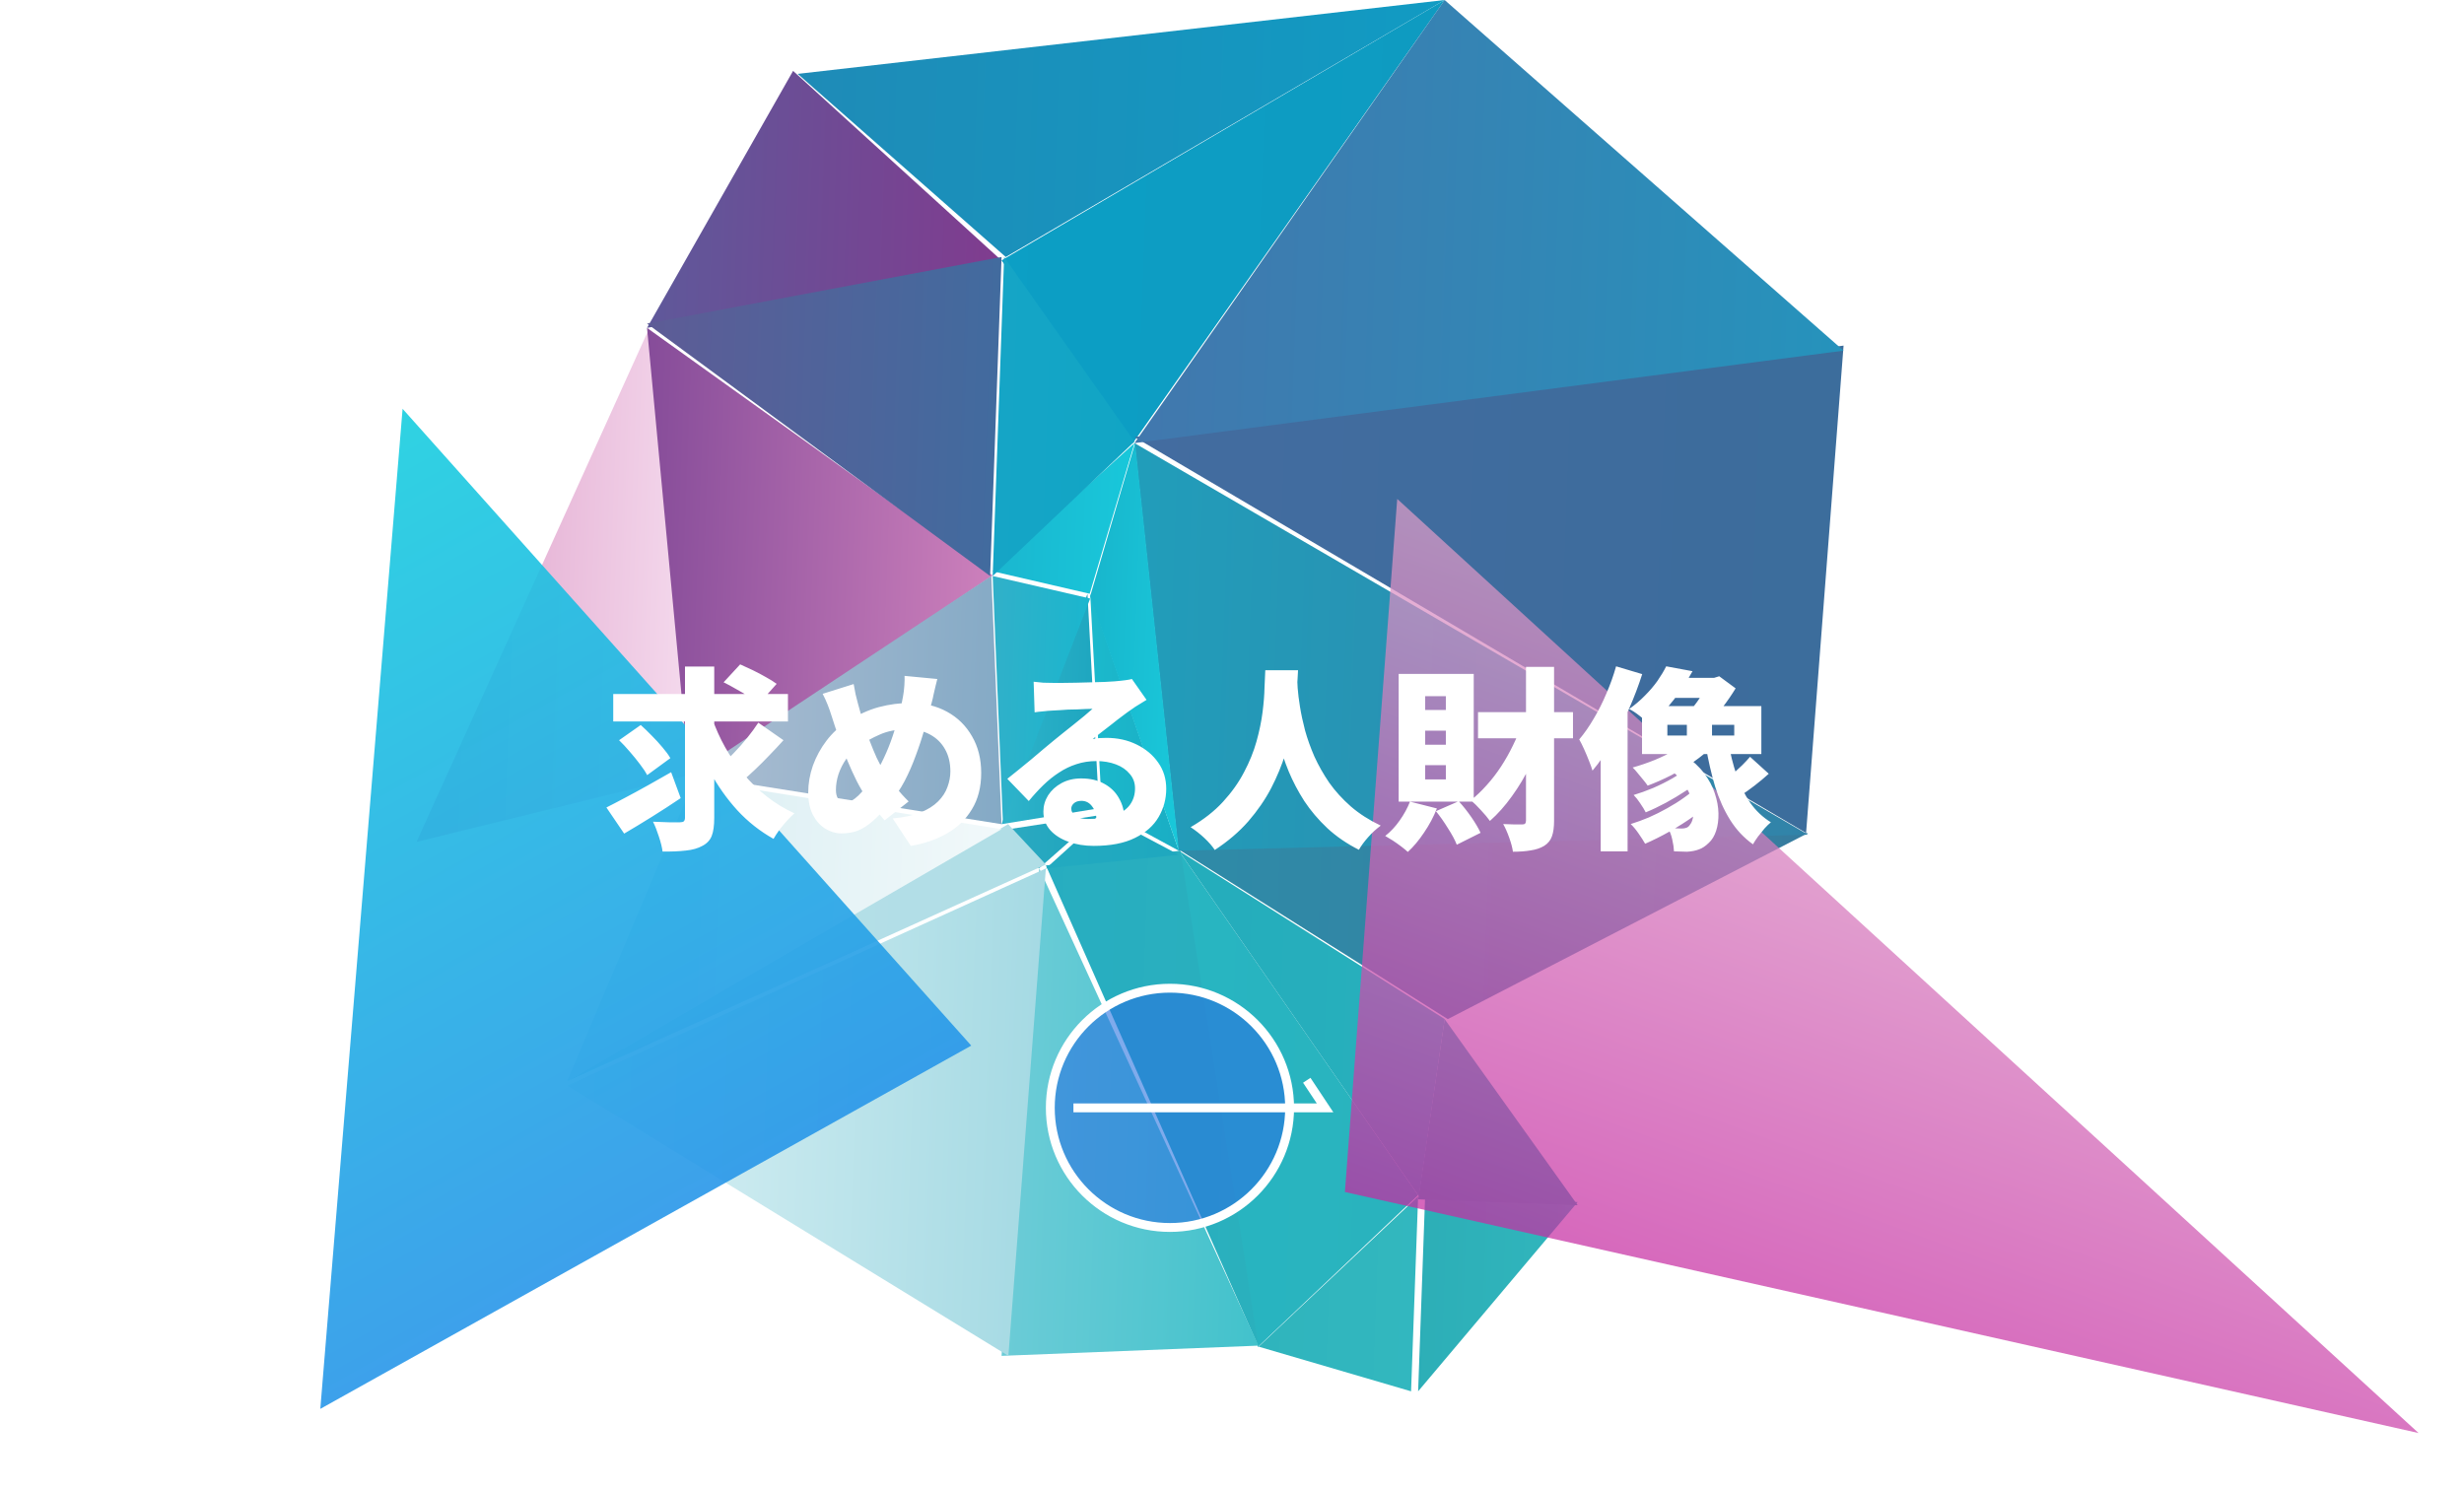 <svg width="278" height="168" viewBox="0 0 278 168" fill="none" xmlns="http://www.w3.org/2000/svg">
<path d="M78 87.394L73.269 37L47 95L78 87.394Z" fill="url(#paint0_linear_550_5640)"/>
<path d="M160 135L142 151.958L159.204 157L160 135Z" fill="url(#paint1_linear_550_5640)"/>
<path d="M163 0L113 29.387L127.817 50L163 0Z" fill="url(#paint2_linear_550_5640)"/>
<path d="M163 0L90 8.336L113.475 29L163 0Z" fill="url(#paint3_linear_550_5640)"/>
<path d="M113 29.396L89.479 8L73 37L113 29.396Z" fill="url(#paint4_linear_550_5640)"/>
<path d="M208 39L128 49.32L203.772 94L208 39Z" fill="url(#paint5_linear_550_5640)"/>
<path d="M208 39.568L162.989 0L128 50L208 39.568Z" fill="url(#paint6_linear_550_5640)"/>
<path d="M178 135.643L160.789 135L160 157L178 135.643Z" fill="url(#paint7_linear_550_5640)"/>
<path d="M78 88L47 95.515L63.57 122L78 88Z" fill="url(#paint8_linear_550_5640)"/>
<path d="M128 50L112 64.464L122.943 67L128 50Z" fill="url(#paint9_linear_550_5640)"/>
<path d="M128 49.826L113.29 29L112 65L128 49.826Z" fill="url(#paint10_linear_550_5640)"/>
<path d="M112 64.936L73 37L77.794 88L112 64.936Z" fill="url(#paint11_linear_550_5640)"/>
<path d="M113 29L73 36.518L111.711 65L113 29Z" fill="url(#paint12_linear_550_5640)"/>
<path d="M124 92L113 93.696L117.208 98L124 92Z" fill="url(#paint13_linear_550_5640)"/>
<path d="M113.743 93L64 122L118 97.557L113.743 93Z" fill="url(#paint14_linear_550_5640)"/>
<path d="M124 91.208L122.693 67L113 93L124 91.208Z" fill="url(#paint15_linear_550_5640)"/>
<path d="M113 93.571L78.332 88L64 122L113 93.571Z" fill="url(#paint16_linear_550_5640)"/>
<path d="M123 67.54L112 65L113.163 93L123 67.54Z" fill="url(#paint17_linear_550_5640)"/>
<path d="M111.847 65L78 87.446L113 93L111.847 65Z" fill="url(#paint18_linear_550_5640)"/>
<path d="M178 136L162.991 115L160 135.336L178 136Z" fill="url(#paint19_linear_550_5640)"/>
<path d="M160 134.859L133 96L141.911 152L160 134.859Z" fill="url(#paint20_linear_550_5640)"/>
<path d="M133.184 96L118 97.655L142 152L133.184 96Z" fill="url(#paint21_linear_550_5640)"/>
<path d="M163 114.996L133 96L160.091 135L163 114.996Z" fill="url(#paint22_linear_550_5640)"/>
<path d="M204 94L133 95.865L163.346 115L204 94Z" fill="url(#paint23_linear_550_5640)"/>
<path d="M204 94.192L128 50L132.944 96L204 94.192Z" fill="url(#paint24_linear_550_5640)"/>
<path d="M124.63 92L118 98L133 96.455L124.63 92Z" fill="url(#paint25_linear_550_5640)"/>
<path d="M133 96L123 67L124.323 91.278L133 96Z" fill="url(#paint26_linear_550_5640)"/>
<path d="M133 96L128.068 50L123 67.273L133 96Z" fill="url(#paint27_linear_550_5640)"/>
<path d="M142 151.844L117.258 98L113 153L142 151.844Z" fill="url(#paint28_linear_550_5640)"/>
<path d="M118 98L64 122.505L113.77 153L118 98Z" fill="url(#paint29_linear_550_5640)"/>
<path opacity="0.9" d="M151.737 134.51L272.872 161.706L157.641 56.299L151.737 134.51Z" fill="url(#paint30_linear_550_5640)" fill-opacity="0.8"/>
<path opacity="0.9" d="M109.582 117.99L45.422 46.131L36.139 158.981L109.582 117.99Z" fill="url(#paint31_linear_550_5640)"/>
<g filter="url(#filter0_d_550_5640)">
<path d="M63.188 72.314H82.9V75.416H63.188V72.314ZM74.342 75.042C74.738 76.186 75.237 77.293 75.838 78.364C76.439 79.42 77.129 80.417 77.906 81.356C78.698 82.295 79.571 83.138 80.524 83.886C81.477 84.634 82.511 85.265 83.626 85.778C83.377 85.998 83.098 86.277 82.79 86.614C82.497 86.937 82.211 87.281 81.932 87.648C81.668 88.015 81.448 88.352 81.272 88.66C79.732 87.795 78.368 86.717 77.18 85.426C75.992 84.121 74.958 82.654 74.078 81.026C73.213 79.383 72.465 77.623 71.834 75.746L74.342 75.042ZM79.556 75.548L82.394 77.528C81.895 78.085 81.367 78.65 80.81 79.222C80.267 79.794 79.725 80.337 79.182 80.85C78.654 81.349 78.155 81.796 77.686 82.192L75.332 80.41C75.787 79.999 76.271 79.523 76.784 78.98C77.312 78.437 77.818 77.865 78.302 77.264C78.786 76.663 79.204 76.091 79.556 75.548ZM75.64 70.994L77.51 68.97C77.95 69.161 78.427 69.381 78.94 69.63C79.453 69.879 79.952 70.143 80.436 70.422C80.92 70.686 81.316 70.935 81.624 71.17L79.622 73.414C79.343 73.165 78.977 72.901 78.522 72.622C78.067 72.329 77.583 72.043 77.07 71.764C76.571 71.471 76.095 71.214 75.64 70.994ZM63.848 77.528L66.29 75.812C66.686 76.164 67.097 76.56 67.522 77C67.962 77.44 68.365 77.88 68.732 78.32C69.113 78.76 69.414 79.171 69.634 79.552L67.016 81.466C66.825 81.099 66.554 80.689 66.202 80.234C65.85 79.765 65.469 79.295 65.058 78.826C64.647 78.342 64.244 77.909 63.848 77.528ZM71.284 69.212H74.584V86.284C74.584 87.164 74.489 87.846 74.298 88.33C74.107 88.814 73.755 89.188 73.242 89.452C72.743 89.731 72.12 89.907 71.372 89.98C70.624 90.068 69.751 90.105 68.754 90.09C68.695 89.621 68.556 89.056 68.336 88.396C68.131 87.751 67.911 87.193 67.676 86.724C68.292 86.753 68.893 86.775 69.48 86.79C70.081 86.79 70.492 86.79 70.712 86.79C70.917 86.79 71.064 86.753 71.152 86.68C71.24 86.592 71.284 86.453 71.284 86.262V69.212ZM62.418 85.118C63.034 84.81 63.738 84.443 64.53 84.018C65.337 83.593 66.187 83.131 67.082 82.632C67.977 82.133 68.857 81.635 69.722 81.136L70.8 84.062C69.759 84.766 68.673 85.47 67.544 86.174C66.415 86.878 65.373 87.509 64.42 88.066L62.418 85.118ZM99.752 70.62C99.693 70.825 99.627 71.089 99.554 71.412C99.481 71.72 99.407 72.035 99.334 72.358C99.275 72.666 99.217 72.923 99.158 73.128C98.909 74.14 98.63 75.167 98.322 76.208C98.029 77.249 97.691 78.276 97.31 79.288C96.943 80.3 96.525 81.253 96.056 82.148C95.587 83.028 95.059 83.82 94.472 84.524C93.739 85.419 93.079 86.123 92.492 86.636C91.905 87.149 91.333 87.516 90.776 87.736C90.219 87.941 89.603 88.044 88.928 88.044C88.297 88.044 87.696 87.868 87.124 87.516C86.552 87.164 86.083 86.643 85.716 85.954C85.364 85.265 85.188 84.421 85.188 83.424C85.188 82.412 85.364 81.4 85.716 80.388C86.083 79.376 86.596 78.437 87.256 77.572C87.916 76.707 88.701 75.988 89.61 75.416C90.827 74.639 92.015 74.096 93.174 73.788C94.333 73.48 95.513 73.326 96.716 73.326C98.271 73.326 99.649 73.656 100.852 74.316C102.055 74.976 102.993 75.9 103.668 77.088C104.357 78.261 104.702 79.64 104.702 81.224C104.702 82.823 104.35 84.194 103.646 85.338C102.957 86.482 102.011 87.391 100.808 88.066C99.62 88.741 98.271 89.203 96.76 89.452L94.714 86.35C95.961 86.247 97.002 86.027 97.838 85.69C98.674 85.353 99.341 84.935 99.84 84.436C100.339 83.937 100.691 83.395 100.896 82.808C101.116 82.221 101.226 81.635 101.226 81.048C101.226 80.095 101.028 79.266 100.632 78.562C100.236 77.843 99.671 77.286 98.938 76.89C98.219 76.494 97.369 76.296 96.386 76.296C95.183 76.296 94.142 76.494 93.262 76.89C92.382 77.271 91.583 77.719 90.864 78.232C90.321 78.613 89.859 79.083 89.478 79.64C89.097 80.183 88.803 80.762 88.598 81.378C88.407 81.979 88.312 82.566 88.312 83.138C88.312 83.563 88.4 83.908 88.576 84.172C88.752 84.436 89.001 84.568 89.324 84.568C89.573 84.568 89.823 84.502 90.072 84.37C90.321 84.223 90.578 84.025 90.842 83.776C91.106 83.527 91.37 83.226 91.634 82.874C91.913 82.522 92.199 82.133 92.492 81.708C92.947 81.048 93.357 80.322 93.724 79.53C94.105 78.723 94.435 77.902 94.714 77.066C95.007 76.23 95.249 75.431 95.44 74.668C95.631 73.891 95.777 73.201 95.88 72.6C95.953 72.219 96.005 71.801 96.034 71.346C96.063 70.891 96.071 70.532 96.056 70.268L99.752 70.62ZM90.314 71.192C90.387 71.603 90.461 71.991 90.534 72.358C90.622 72.71 90.71 73.055 90.798 73.392C90.974 74.052 91.172 74.741 91.392 75.46C91.627 76.179 91.869 76.89 92.118 77.594C92.382 78.283 92.646 78.921 92.91 79.508C93.189 80.095 93.46 80.593 93.724 81.004C94.105 81.561 94.538 82.155 95.022 82.786C95.521 83.402 96.019 83.952 96.518 84.436L93.812 86.57C93.387 86.086 93.013 85.653 92.69 85.272C92.382 84.876 92.067 84.443 91.744 83.974C91.377 83.446 91.018 82.837 90.666 82.148C90.314 81.444 89.969 80.689 89.632 79.882C89.309 79.075 88.994 78.239 88.686 77.374C88.378 76.494 88.085 75.614 87.806 74.734C87.674 74.309 87.535 73.913 87.388 73.546C87.241 73.165 87.051 72.747 86.816 72.292L90.314 71.192ZM110.62 70.928C110.957 70.972 111.324 71.009 111.72 71.038C112.116 71.053 112.497 71.06 112.864 71.06C113.099 71.06 113.443 71.06 113.898 71.06C114.353 71.045 114.859 71.038 115.416 71.038C115.988 71.023 116.553 71.009 117.11 70.994C117.682 70.979 118.195 70.965 118.65 70.95C119.119 70.921 119.486 70.899 119.75 70.884C120.278 70.84 120.696 70.796 121.004 70.752C121.327 70.708 121.561 70.664 121.708 70.62L123.358 72.974C123.079 73.15 122.793 73.326 122.5 73.502C122.221 73.663 121.943 73.847 121.664 74.052C121.356 74.257 121.011 74.507 120.63 74.8C120.249 75.079 119.86 75.379 119.464 75.702C119.068 76.01 118.679 76.311 118.298 76.604C117.931 76.897 117.594 77.161 117.286 77.396C117.579 77.337 117.843 77.301 118.078 77.286C118.313 77.271 118.562 77.264 118.826 77.264C120.087 77.264 121.224 77.513 122.236 78.012C123.263 78.511 124.077 79.193 124.678 80.058C125.279 80.909 125.58 81.891 125.58 83.006C125.58 84.15 125.294 85.213 124.722 86.196C124.15 87.179 123.263 87.963 122.06 88.55C120.857 89.151 119.303 89.452 117.396 89.452C116.369 89.452 115.423 89.298 114.558 88.99C113.693 88.682 113.003 88.242 112.49 87.67C111.977 87.083 111.72 86.387 111.72 85.58C111.72 84.935 111.896 84.326 112.248 83.754C112.615 83.182 113.121 82.72 113.766 82.368C114.411 82.016 115.152 81.84 115.988 81.84C117.015 81.84 117.887 82.045 118.606 82.456C119.325 82.852 119.875 83.395 120.256 84.084C120.652 84.773 120.85 85.536 120.85 86.372L117.726 86.746C117.726 86.027 117.565 85.455 117.242 85.03C116.934 84.59 116.523 84.37 116.01 84.37C115.643 84.37 115.357 84.465 115.152 84.656C114.961 84.832 114.866 85.03 114.866 85.25C114.866 85.587 115.035 85.866 115.372 86.086C115.709 86.306 116.157 86.416 116.714 86.416C117.946 86.416 118.958 86.277 119.75 85.998C120.542 85.719 121.121 85.323 121.488 84.81C121.869 84.282 122.06 83.666 122.06 82.962C122.06 82.331 121.862 81.789 121.466 81.334C121.085 80.865 120.564 80.505 119.904 80.256C119.244 80.007 118.511 79.882 117.704 79.882C116.897 79.882 116.142 79.999 115.438 80.234C114.749 80.454 114.096 80.769 113.48 81.18C112.864 81.576 112.27 82.053 111.698 82.61C111.141 83.153 110.598 83.747 110.07 84.392L107.65 81.884C108.002 81.605 108.413 81.275 108.882 80.894C109.351 80.513 109.835 80.117 110.334 79.706C110.833 79.281 111.309 78.877 111.764 78.496C112.219 78.115 112.607 77.792 112.93 77.528C113.238 77.279 113.583 77 113.964 76.692C114.36 76.384 114.756 76.069 115.152 75.746C115.563 75.409 115.951 75.093 116.318 74.8C116.685 74.492 117 74.221 117.264 73.986C117.044 73.986 116.78 73.993 116.472 74.008C116.179 74.023 115.863 74.037 115.526 74.052C115.189 74.052 114.844 74.059 114.492 74.074C114.155 74.089 113.832 74.111 113.524 74.14C113.216 74.155 112.945 74.169 112.71 74.184C112.387 74.199 112.043 74.228 111.676 74.272C111.309 74.301 110.994 74.338 110.73 74.382L110.62 70.928ZM136.756 69.63H140.452C140.423 70.275 140.371 71.089 140.298 72.072C140.225 73.04 140.093 74.118 139.902 75.306C139.711 76.494 139.418 77.741 139.022 79.046C138.626 80.337 138.091 81.635 137.416 82.94C136.741 84.231 135.883 85.477 134.842 86.68C133.801 87.868 132.539 88.946 131.058 89.914C130.779 89.489 130.391 89.041 129.892 88.572C129.408 88.117 128.887 87.707 128.33 87.34C129.797 86.489 131.014 85.536 131.982 84.48C132.965 83.409 133.757 82.295 134.358 81.136C134.974 79.977 135.443 78.819 135.766 77.66C136.089 76.501 136.316 75.401 136.448 74.36C136.58 73.319 136.653 72.395 136.668 71.588C136.697 70.767 136.727 70.114 136.756 69.63ZM140.342 70.29C140.357 70.583 140.379 71.031 140.408 71.632C140.452 72.233 140.54 72.945 140.672 73.766C140.804 74.587 140.995 75.475 141.244 76.428C141.508 77.381 141.86 78.364 142.3 79.376C142.755 80.373 143.312 81.356 143.972 82.324C144.647 83.277 145.461 84.172 146.414 85.008C147.367 85.829 148.489 86.548 149.78 87.164C149.267 87.545 148.79 87.985 148.35 88.484C147.91 88.983 147.565 89.452 147.316 89.892C145.952 89.203 144.764 88.389 143.752 87.45C142.74 86.497 141.875 85.477 141.156 84.392C140.452 83.292 139.865 82.177 139.396 81.048C138.927 79.904 138.553 78.789 138.274 77.704C137.995 76.604 137.783 75.585 137.636 74.646C137.504 73.693 137.409 72.871 137.35 72.182C137.306 71.478 137.269 70.957 137.24 70.62L140.342 70.29ZM160.758 74.36H171.472V77.308H160.758V74.36ZM166.17 69.256H169.338V86.614C169.338 87.347 169.257 87.934 169.096 88.374C168.935 88.829 168.641 89.188 168.216 89.452C167.805 89.701 167.307 89.87 166.72 89.958C166.148 90.061 165.473 90.112 164.696 90.112C164.637 89.672 164.498 89.144 164.278 88.528C164.058 87.912 163.831 87.399 163.596 86.988C164.051 87.003 164.476 87.017 164.872 87.032C165.283 87.032 165.569 87.032 165.73 87.032C165.891 87.032 166.001 87.003 166.06 86.944C166.133 86.871 166.17 86.753 166.17 86.592V69.256ZM165.73 75.636L168.304 76.406C167.849 77.755 167.307 79.068 166.676 80.344C166.06 81.605 165.363 82.771 164.586 83.842C163.823 84.913 162.995 85.844 162.1 86.636C161.851 86.284 161.513 85.881 161.088 85.426C160.663 84.957 160.281 84.583 159.944 84.304C160.56 83.82 161.154 83.255 161.726 82.61C162.313 81.965 162.855 81.261 163.354 80.498C163.853 79.735 164.3 78.943 164.696 78.122C165.107 77.286 165.451 76.457 165.73 75.636ZM153.08 84.458L156.116 85.228C155.749 86.167 155.265 87.076 154.664 87.956C154.077 88.836 153.469 89.562 152.838 90.134C152.647 89.958 152.398 89.753 152.09 89.518C151.782 89.283 151.459 89.056 151.122 88.836C150.799 88.631 150.521 88.462 150.286 88.33C150.887 87.861 151.43 87.281 151.914 86.592C152.413 85.888 152.801 85.177 153.08 84.458ZM156.006 85.536L158.58 84.414C159.079 84.957 159.555 85.558 160.01 86.218C160.465 86.878 160.809 87.465 161.044 87.978L158.36 89.32C158.155 88.792 157.825 88.176 157.37 87.472C156.93 86.753 156.475 86.108 156.006 85.536ZM154.796 76.45V78.034H157.128V76.45H154.796ZM154.796 80.344V81.95H157.128V80.344H154.796ZM154.796 72.556V74.118H157.128V72.556H154.796ZM151.804 70.048H160.274V84.458H151.804V70.048ZM181.988 69.19L184.958 69.74C184.342 70.855 183.645 71.918 182.868 72.93C182.091 73.942 181.167 74.895 180.096 75.79C179.832 75.482 179.473 75.152 179.018 74.8C178.578 74.448 178.175 74.184 177.808 74.008C178.468 73.539 179.062 73.033 179.59 72.49C180.133 71.947 180.602 71.397 180.998 70.84C181.394 70.268 181.724 69.718 181.988 69.19ZM183 70.488H187.664V72.754H181.196L183 70.488ZM182.12 75.79V77H189.666V75.79H182.12ZM179.26 73.678H192.724V79.09H179.26V73.678ZM184.32 74.624H187.158V77.99H184.32V74.624ZM184.892 77.22L187.246 78.166C186.645 78.782 185.933 79.376 185.112 79.948C184.305 80.505 183.447 81.019 182.538 81.488C181.643 81.943 180.763 82.331 179.898 82.654C179.781 82.478 179.619 82.265 179.414 82.016C179.209 81.752 178.996 81.495 178.776 81.246C178.571 80.982 178.38 80.769 178.204 80.608C179.04 80.373 179.876 80.087 180.712 79.75C181.563 79.398 182.347 79.009 183.066 78.584C183.799 78.159 184.408 77.704 184.892 77.22ZM181.988 80.542L184.1 79.266C184.995 79.853 185.713 80.513 186.256 81.246C186.813 81.979 187.217 82.735 187.466 83.512C187.73 84.289 187.869 85.045 187.884 85.778C187.899 86.511 187.811 87.171 187.62 87.758C187.429 88.33 187.158 88.777 186.806 89.1C186.439 89.467 186.065 89.716 185.684 89.848C185.303 89.995 184.855 90.083 184.342 90.112C184.122 90.112 183.88 90.105 183.616 90.09C183.367 90.09 183.117 90.083 182.868 90.068C182.853 89.687 182.787 89.239 182.67 88.726C182.567 88.227 182.391 87.78 182.142 87.384C182.45 87.428 182.736 87.457 183 87.472C183.264 87.487 183.506 87.494 183.726 87.494C183.931 87.494 184.115 87.465 184.276 87.406C184.437 87.347 184.577 87.223 184.694 87.032C184.87 86.827 184.987 86.489 185.046 86.02C185.105 85.536 185.053 84.979 184.892 84.348C184.731 83.703 184.415 83.05 183.946 82.39C183.491 81.715 182.839 81.099 181.988 80.542ZM184.43 80.63L186.124 81.774C185.611 82.229 184.987 82.705 184.254 83.204C183.521 83.688 182.751 84.15 181.944 84.59C181.152 85.015 180.397 85.375 179.678 85.668C179.531 85.375 179.326 85.037 179.062 84.656C178.813 84.275 178.563 83.959 178.314 83.71C179.003 83.505 179.737 83.241 180.514 82.918C181.291 82.581 182.025 82.214 182.714 81.818C183.418 81.407 183.99 81.011 184.43 80.63ZM185.464 82.808L187.422 84.172C186.821 84.788 186.073 85.411 185.178 86.042C184.298 86.673 183.367 87.267 182.384 87.824C181.416 88.367 180.492 88.829 179.612 89.21C179.421 88.873 179.172 88.484 178.864 88.044C178.571 87.619 178.277 87.267 177.984 86.988C178.644 86.783 179.326 86.533 180.03 86.24C180.734 85.932 181.423 85.587 182.098 85.206C182.787 84.825 183.418 84.429 183.99 84.018C184.577 83.607 185.068 83.204 185.464 82.808ZM191.448 79.398L193.56 81.312C193.061 81.767 192.526 82.214 191.954 82.654C191.382 83.094 190.869 83.461 190.414 83.754L188.632 82.016C188.925 81.811 189.241 81.561 189.578 81.268C189.915 80.96 190.253 80.645 190.59 80.322C190.927 79.985 191.213 79.677 191.448 79.398ZM189.006 77.77C189.226 79.061 189.534 80.293 189.93 81.466C190.326 82.625 190.839 83.666 191.47 84.59C192.115 85.499 192.893 86.233 193.802 86.79C193.582 86.966 193.34 87.201 193.076 87.494C192.827 87.787 192.585 88.088 192.35 88.396C192.115 88.719 191.925 89.012 191.778 89.276C190.751 88.543 189.893 87.626 189.204 86.526C188.515 85.426 187.95 84.172 187.51 82.764C187.085 81.341 186.733 79.816 186.454 78.188L189.006 77.77ZM186.718 70.488H187.4L187.972 70.312L189.82 71.676C189.395 72.38 188.896 73.106 188.324 73.854C187.767 74.602 187.217 75.24 186.674 75.768C186.483 75.475 186.212 75.137 185.86 74.756C185.508 74.375 185.207 74.074 184.958 73.854C185.295 73.473 185.633 73.003 185.97 72.446C186.322 71.889 186.571 71.405 186.718 70.994V70.488ZM176.334 69.19L179.282 70.07C178.871 71.361 178.373 72.673 177.786 74.008C177.199 75.343 176.554 76.611 175.85 77.814C175.161 79.017 174.435 80.065 173.672 80.96C173.599 80.696 173.474 80.344 173.298 79.904C173.122 79.449 172.931 78.995 172.726 78.54C172.521 78.085 172.337 77.719 172.176 77.44C172.748 76.765 173.291 75.988 173.804 75.108C174.332 74.228 174.809 73.282 175.234 72.27C175.674 71.258 176.041 70.231 176.334 69.19ZM174.596 75.592L177.544 72.644L177.632 72.688V90.068H174.596V75.592Z" fill="white"/>
</g>
<circle cx="132" cy="125.012" r="13.5" fill="#2B73DF" fill-opacity="0.6" stroke="white"/>
<path d="M121.109 125.012H149.5L147.435 121.901" stroke="white"/>
<defs>
<filter id="filter0_d_550_5640" x="35" y="61" width="198" height="48" filterUnits="userSpaceOnUse" color-interpolation-filters="sRGB">
<feFlood flood-opacity="0" result="BackgroundImageFix"/>
<feColorMatrix in="SourceAlpha" type="matrix" values="0 0 0 0 0 0 0 0 0 0 0 0 0 0 0 0 0 0 127 0" result="hardAlpha"/>
<feOffset dx="6" dy="6"/>
<feGaussianBlur stdDeviation="5"/>
<feComposite in2="hardAlpha" operator="out"/>
<feColorMatrix type="matrix" values="0 0 0 0 0.016 0 0 0 0 0.388 0 0 0 0 0.31 0 0 0 0.8 0"/>
<feBlend mode="normal" in2="BackgroundImageFix" result="effect1_dropShadow_550_5640"/>
<feBlend mode="normal" in="SourceGraphic" in2="effect1_dropShadow_550_5640" result="shape"/>
</filter>
<linearGradient id="paint0_linear_550_5640" x1="85.788" y1="66.899" x2="47.804" y2="65.499" gradientUnits="userSpaceOnUse">
<stop stop-color="#FAE8F6"/>
<stop offset="1" stop-color="#DE9FC9"/>
</linearGradient>
<linearGradient id="paint1_linear_550_5640" x1="163.308" y1="146.107" x2="141.936" y2="145.332" gradientUnits="userSpaceOnUse">
<stop stop-color="#33B8BF"/>
<stop offset="1" stop-color="#2FB4BD"/>
</linearGradient>
<linearGradient id="paint2_linear_550_5640" x1="161.77" y1="25.569" x2="96.62" y2="23.189" gradientUnits="userSpaceOnUse">
<stop stop-color="#0E9BC1"/>
<stop offset="1" stop-color="#0BA0C6"/>
</linearGradient>
<linearGradient id="paint3_linear_550_5640" x1="199.283" y1="16.704" x2="-20.154" y2="8.649" gradientUnits="userSpaceOnUse">
<stop stop-color="#0AA3C9"/>
<stop offset="1" stop-color="#3373A5"/>
</linearGradient>
<linearGradient id="paint4_linear_550_5640" x1="135.87" y1="24.53" x2="70.235" y2="22.199" gradientUnits="userSpaceOnUse">
<stop stop-color="#932B88"/>
<stop offset="1" stop-color="#5C5B9B"/>
</linearGradient>
<linearGradient id="paint5_linear_550_5640" x1="235.164" y1="67.543" x2="85.625" y2="62.046" gradientUnits="userSpaceOnUse">
<stop stop-color="#396D9A"/>
<stop offset="1" stop-color="#476BA2"/>
</linearGradient>
<linearGradient id="paint6_linear_550_5640" x1="264.427" y1="29.364" x2="121.835" y2="24.179" gradientUnits="userSpaceOnUse">
<stop stop-color="#12A6C6"/>
<stop offset="1" stop-color="#4475AC"/>
</linearGradient>
<linearGradient id="paint7_linear_550_5640" x1="177.31" y1="146.601" x2="155.177" y2="145.81" gradientUnits="userSpaceOnUse">
<stop stop-color="#31B6BD"/>
<stop offset="1" stop-color="#2BACB5"/>
</linearGradient>
<linearGradient id="paint8_linear_550_5640" x1="77.061" y1="105.19" x2="36.158" y2="103.662" gradientUnits="userSpaceOnUse">
<stop stop-color="#FEFEFD"/>
<stop offset="1" stop-color="#FEFEFE"/>
</linearGradient>
<linearGradient id="paint9_linear_550_5640" x1="129.956" y1="58.628" x2="111.949" y2="57.949" gradientUnits="userSpaceOnUse">
<stop stop-color="#18CADC"/>
<stop offset="1" stop-color="#1AB6CF"/>
</linearGradient>
<linearGradient id="paint10_linear_550_5640" x1="127.784" y1="47.532" x2="112.349" y2="46.977" gradientUnits="userSpaceOnUse">
<stop stop-color="#11A5C5"/>
<stop offset="1" stop-color="#15A5C6"/>
</linearGradient>
<linearGradient id="paint11_linear_550_5640" x1="114.994" y1="63.905" x2="66.123" y2="62.103" gradientUnits="userSpaceOnUse">
<stop stop-color="#D284BE"/>
<stop offset="1" stop-color="#7B4494"/>
</linearGradient>
<linearGradient id="paint12_linear_550_5640" x1="120.635" y1="47.275" x2="57.683" y2="45.012" gradientUnits="userSpaceOnUse">
<stop stop-color="#3C6EA0"/>
<stop offset="1" stop-color="#685693"/>
</linearGradient>
<linearGradient id="paint13_linear_550_5640" x1="123.582" y1="95.07" x2="101.749" y2="94.228" gradientUnits="userSpaceOnUse">
<stop stop-color="#1EA6BE"/>
<stop offset="1" stop-color="#3CADC4"/>
</linearGradient>
<linearGradient id="paint14_linear_550_5640" x1="276.382" y1="114.301" x2="-41.786" y2="102.571" gradientUnits="userSpaceOnUse">
<stop stop-color="#99D5DF"/>
<stop offset="1" stop-color="#C7E6ED"/>
</linearGradient>
<linearGradient id="paint15_linear_550_5640" x1="126.288" y1="80.277" x2="113.182" y2="79.798" gradientUnits="userSpaceOnUse">
<stop stop-color="#19A2BC"/>
<stop offset="1" stop-color="#2FB4CB"/>
</linearGradient>
<linearGradient id="paint16_linear_550_5640" x1="130.478" y1="107.114" x2="48.392" y2="104.073" gradientUnits="userSpaceOnUse">
<stop stop-color="#FEFEFE"/>
<stop offset="1" stop-color="#C7E6ED"/>
</linearGradient>
<linearGradient id="paint17_linear_550_5640" x1="122.255" y1="79.309" x2="109.592" y2="78.83" gradientUnits="userSpaceOnUse">
<stop stop-color="#1BB6CE"/>
<stop offset="1" stop-color="#35AFC8"/>
</linearGradient>
<linearGradient id="paint18_linear_550_5640" x1="128.495" y1="79.543" x2="71.758" y2="77.412" gradientUnits="userSpaceOnUse">
<stop stop-color="#73A1C0"/>
<stop offset="1" stop-color="#B3C1D4"/>
</linearGradient>
<linearGradient id="paint19_linear_550_5640" x1="184.074" y1="125.971" x2="160.071" y2="125.098" gradientUnits="userSpaceOnUse">
<stop stop-color="#28A7B1"/>
<stop offset="1" stop-color="#27A9B5"/>
</linearGradient>
<linearGradient id="paint20_linear_550_5640" x1="160.058" y1="124.81" x2="131.703" y2="123.79" gradientUnits="userSpaceOnUse">
<stop stop-color="#29B3BD"/>
<stop offset="1" stop-color="#28B5C2"/>
</linearGradient>
<linearGradient id="paint21_linear_550_5640" x1="142.691" y1="124.159" x2="114.441" y2="123.152" gradientUnits="userSpaceOnUse">
<stop stop-color="#2AB0BD"/>
<stop offset="1" stop-color="#27ADC1"/>
</linearGradient>
<linearGradient id="paint22_linear_550_5640" x1="162.66" y1="116.068" x2="118.887" y2="114.496" gradientUnits="userSpaceOnUse">
<stop stop-color="#28B0BC"/>
<stop offset="1" stop-color="#22ABBC"/>
</linearGradient>
<linearGradient id="paint23_linear_550_5640" x1="259.543" y1="107.294" x2="5.122" y2="98.109" gradientUnits="userSpaceOnUse">
<stop stop-color="#3D7098"/>
<stop offset="1" stop-color="#20A6B8"/>
</linearGradient>
<linearGradient id="paint24_linear_550_5640" x1="248.569" y1="77.226" x2="89.326" y2="71.29" gradientUnits="userSpaceOnUse">
<stop stop-color="#3B749E"/>
<stop offset="1" stop-color="#19AAC3"/>
</linearGradient>
<linearGradient id="paint25_linear_550_5640" x1="152.641" y1="96.085" x2="112.855" y2="94.587" gradientUnits="userSpaceOnUse">
<stop stop-color="#19A5BD"/>
<stop offset="1" stop-color="#24ABC1"/>
</linearGradient>
<linearGradient id="paint26_linear_550_5640" x1="134.46" y1="81.701" x2="122.182" y2="81.249" gradientUnits="userSpaceOnUse">
<stop stop-color="#1AACC3"/>
<stop offset="1" stop-color="#1BBACD"/>
</linearGradient>
<linearGradient id="paint27_linear_550_5640" x1="133.551" y1="73.076" x2="122.5" y2="72.665" gradientUnits="userSpaceOnUse">
<stop stop-color="#19C8DA"/>
<stop offset="1" stop-color="#18B5CC"/>
</linearGradient>
<linearGradient id="paint28_linear_550_5640" x1="148.414" y1="126.672" x2="113.712" y2="125.388" gradientUnits="userSpaceOnUse">
<stop stop-color="#3AC0C9"/>
<stop offset="1" stop-color="#6CCCD7"/>
</linearGradient>
<linearGradient id="paint29_linear_550_5640" x1="127.306" y1="125.881" x2="50.944" y2="123.073" gradientUnits="userSpaceOnUse">
<stop stop-color="#9AD5E0"/>
<stop offset="1" stop-color="#EDF9FA"/>
</linearGradient>
<linearGradient id="paint30_linear_550_5640" x1="193.279" y1="168.939" x2="225.441" y2="81.22" gradientUnits="userSpaceOnUse">
<stop stop-color="#C00D98"/>
<stop offset="1" stop-color="#DE9FC9"/>
</linearGradient>
<linearGradient id="paint31_linear_550_5640" x1="82.78" y1="156.236" x2="10.089" y2="25.989" gradientUnits="userSpaceOnUse">
<stop stop-color="#2B8BEB"/>
<stop offset="1" stop-color="#13E3DC"/>
</linearGradient>
</defs>
</svg>
